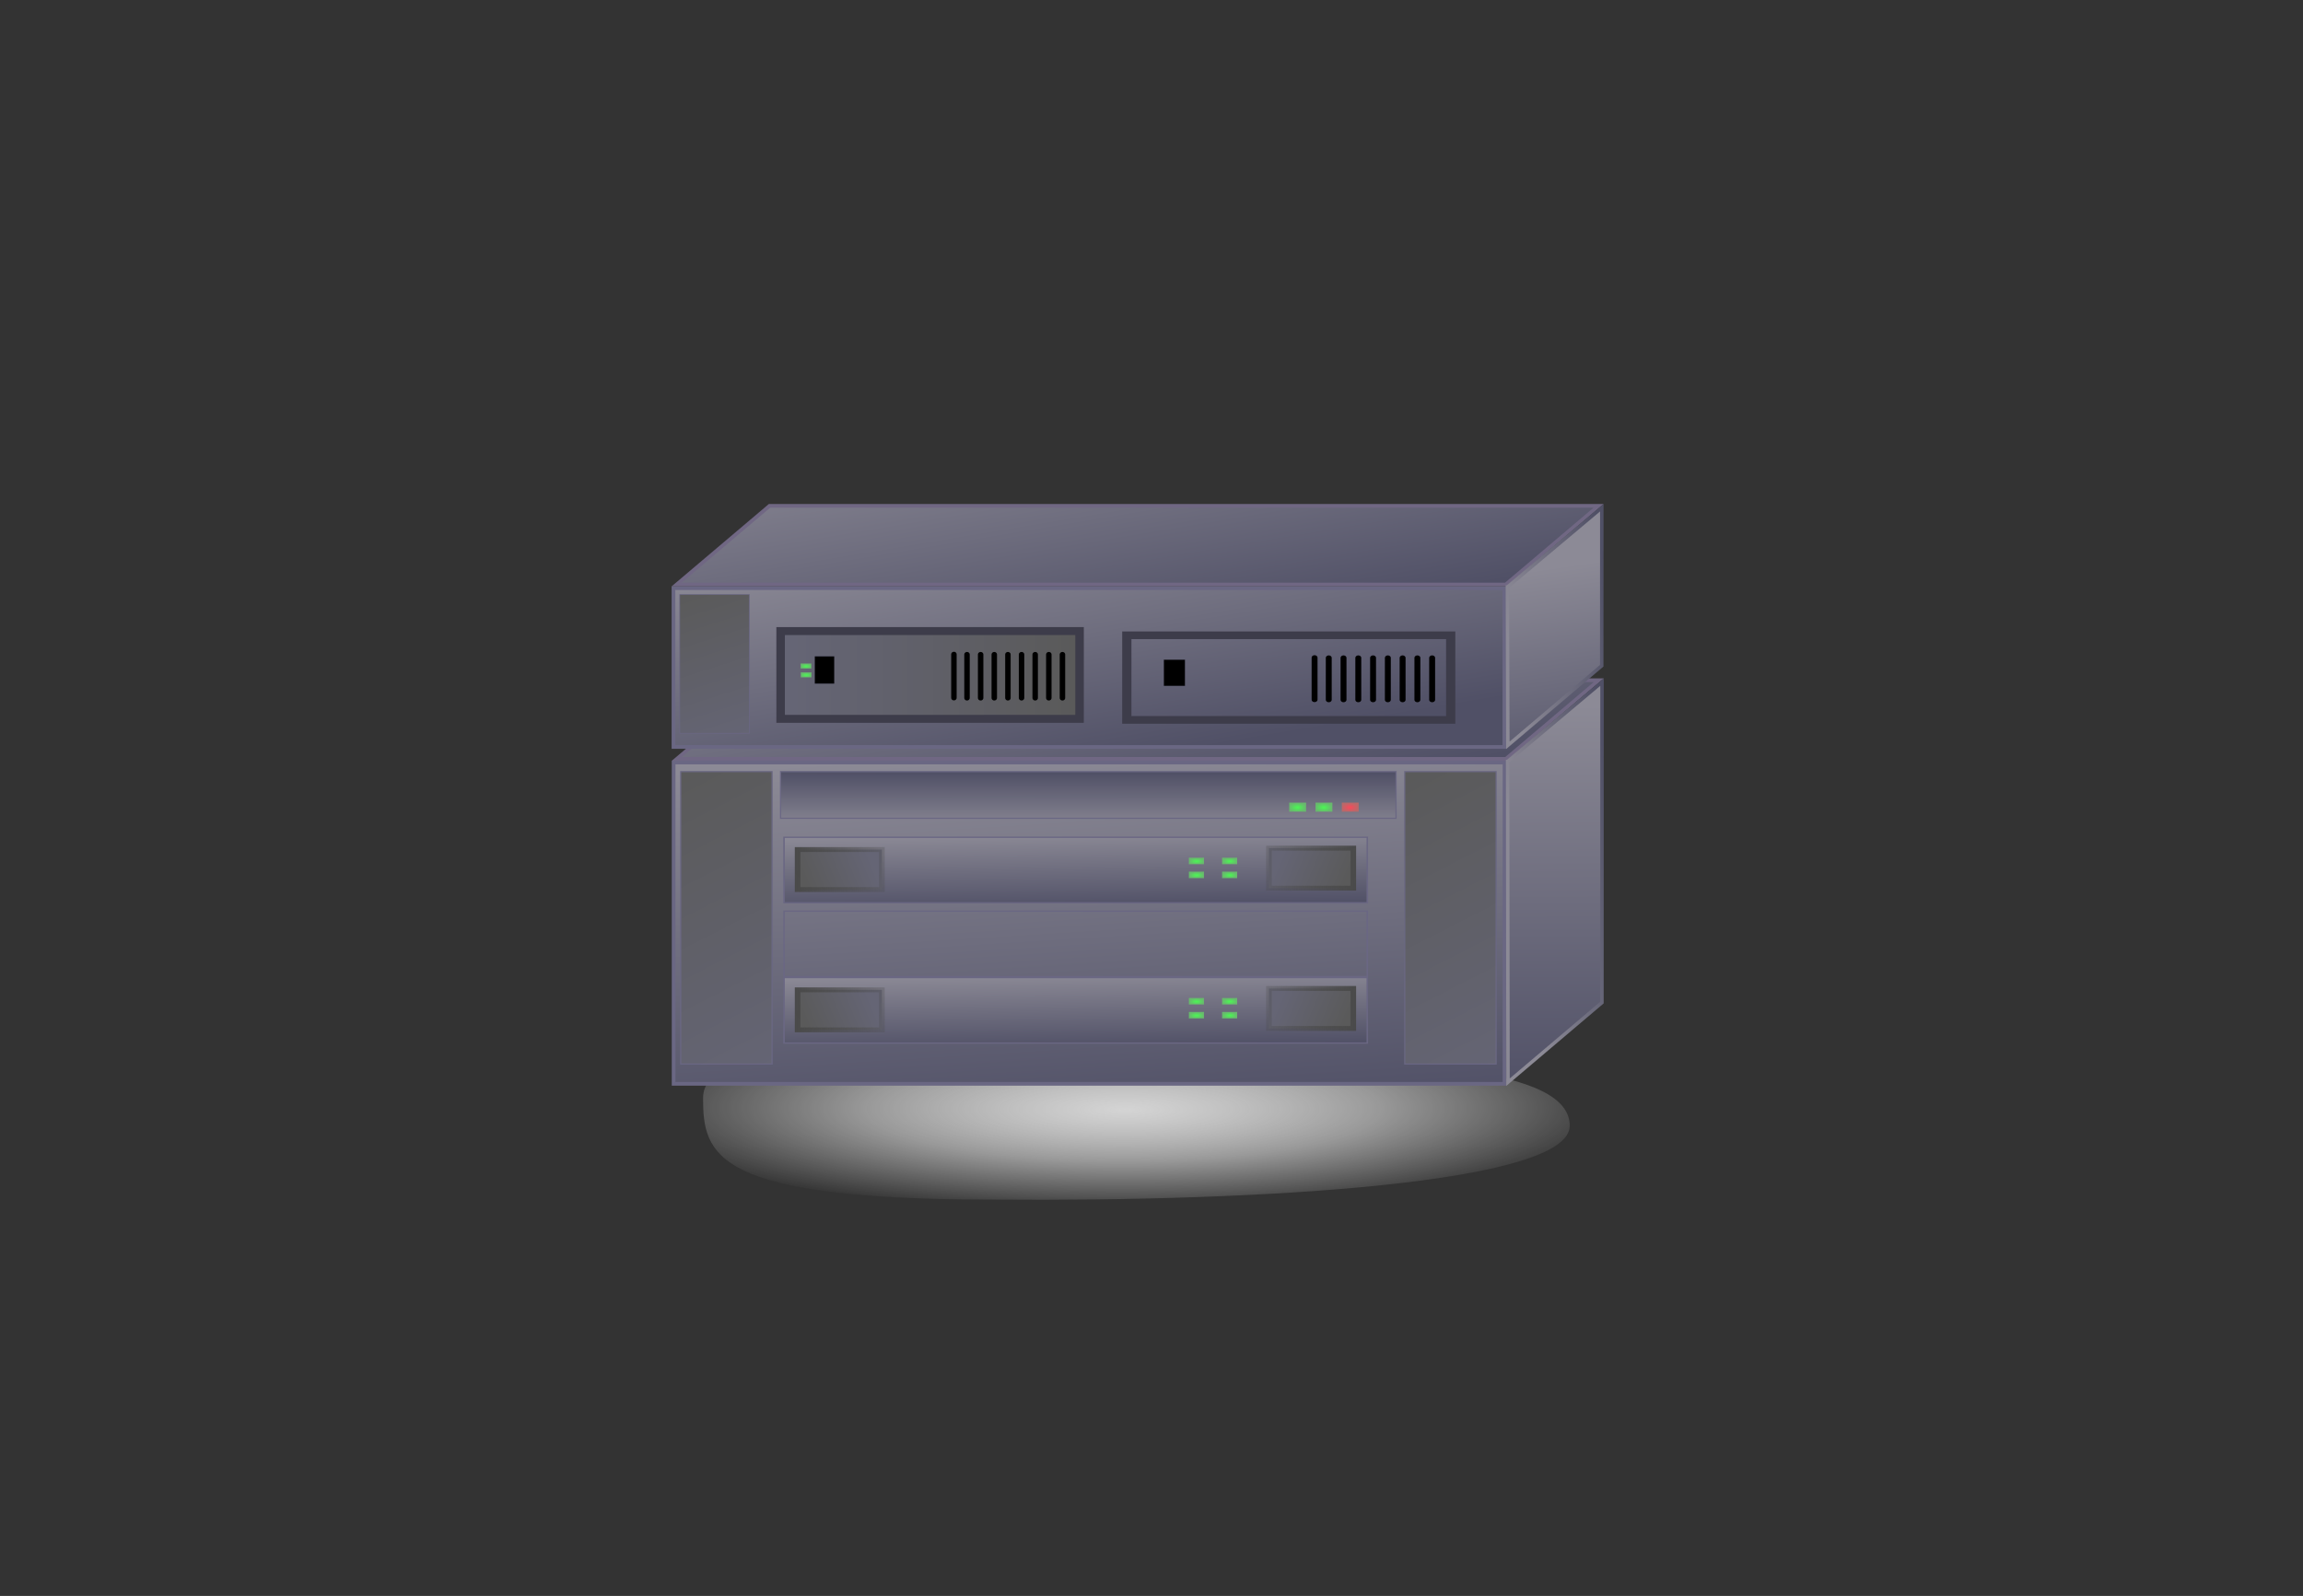 <?xml version="1.0" encoding="UTF-8" standalone="no"?>
<!-- Created with Inkscape (http://www.inkscape.org/) -->
<svg
    xmlns:rdf="http://www.w3.org/1999/02/22-rdf-syntax-ns#"
    xmlns="http://www.w3.org/2000/svg"
    xmlns:cc="http://web.resource.org/cc/"
    xmlns:xlink="http://www.w3.org/1999/xlink"
    xmlns:dc="http://purl.org/dc/elements/1.1/"
    xmlns:svg="http://www.w3.org/2000/svg"
    xmlns:inkscape="http://www.inkscape.org/namespaces/inkscape"
    xmlns:sodipodi="http://sodipodi.sourceforge.net/DTD/sodipodi-0.dtd"
    xmlns:ns1="http://sozi.baierouge.fr"
    id="svg5846"
    viewBox="0 0 311.81 216.14"
    version="1.0"
    y="0"
    x="0"
  >
  <rect x="0" y="0" width="311.81" height="216.14" fill="#333333" stroke="none"/>
  <defs
      id="defs3"
    >
    <linearGradient
        id="linearGradient11571"
        y2="770.11"
        xlink:href="#linearGradient4111"
        gradientUnits="userSpaceOnUse"
        y1="659.33"
        gradientTransform="matrix(.21 0 0 .172 -239.89 94.107)"
        x2="-58.51"
        x1="-101.59"
    />
    <radialGradient
        id="radialGradient11569"
        xlink:href="#linearGradient14160"
        gradientUnits="userSpaceOnUse"
        cy="99.988"
        cx="-66.099"
        gradientTransform="matrix(.389 0 0 .195 -336.93 188.75)"
        r="2.007"
    />
    <radialGradient
        id="radialGradient11567"
        xlink:href="#linearGradient14160"
        gradientUnits="userSpaceOnUse"
        cy="99.988"
        cx="-66.099"
        gradientTransform="matrix(.389 0 0 .195 -336.91 190.14)"
        r="2.007"
    />
    <linearGradient
        id="linearGradient11565"
        y2="595.18"
        xlink:href="#linearGradient4111"
        gradientUnits="userSpaceOnUse"
        y1="595.18"
        gradientTransform="matrix(2.779 0 0 .36 -115.43 -5.506)"
        x2="-89.653"
        x1="-74.836"
    />
    <linearGradient
        id="linearGradient11557"
        y2="188.08"
        xlink:href="#linearGradient3295"
        gradientUnits="userSpaceOnUse"
        y1="193.12"
        gradientTransform="matrix(.733 0 0 1.364 -4.418 -55.617)"
        x2="-180.59"
        x1="-198.87"
    />
    <linearGradient
        id="linearGradient11555"
        y2="275.81"
        xlink:href="#linearGradient3295"
        gradientUnits="userSpaceOnUse"
        y1="233.37"
        gradientTransform="matrix(2.506 0 0 .351 -58.729 122.38)"
        x2="8.398"
        x1="-35.945"
    />
    <linearGradient
        id="linearGradient11553"
        y2="275.81"
        xlink:href="#linearGradient3295"
        gradientUnits="userSpaceOnUse"
        y1="233.37"
        gradientTransform="matrix(2.5 0 0 .399 -171.47 95.212)"
        x2="8.398"
        x1="-35.945"
    />
    <linearGradient
        id="linearGradient11551"
        y2="275.81"
        xlink:href="#linearGradient3295"
        gradientUnits="userSpaceOnUse"
        y1="233.37"
        gradientTransform="matrix(2.506 0 0 .399 -171.7 111.21)"
        x2="8.398"
        x1="-35.945"
    />
    <radialGradient
        id="radialGradient11549"
        xlink:href="#linearGradient14160"
        gradientUnits="userSpaceOnUse"
        cy="99.988"
        cx="-66.099"
        gradientTransform="matrix(.569 0 0 .306 -135.84 237.44)"
        r="2.007"
    />
    <radialGradient
        id="radialGradient11547"
        xlink:href="#linearGradient14160"
        gradientUnits="userSpaceOnUse"
        cy="99.988"
        cx="-66.099"
        gradientTransform="matrix(.569 0 0 .306 -132.28 237.44)"
        r="2.007"
    />
    <radialGradient
        id="radialGradient11545"
        gradientUnits="userSpaceOnUse"
        cy="99.988"
        cx="-66.099"
        gradientTransform="matrix(.569 0 0 .306 -128.72 237.44)"
        r="2.007"
      >
      <stop
          id="stop21275"
          style="stop-color:#f84a5a"
          offset="0"
      />
      <stop
          id="stop21277"
          style="stop-color:#b96869"
          offset="1"
      />
    </radialGradient
    >
    <linearGradient
        id="linearGradient11543"
        y2="1714.3"
        xlink:href="#linearGradient3295"
        gradientUnits="userSpaceOnUse"
        y1="1763.8"
        gradientTransform="matrix(5.015 0 0 .157 48.737 -5.799)"
        x2="-48.254"
        x1="-49.572"
    />
    <linearGradient
        id="linearGradient11541"
        y2="770.11"
        xlink:href="#linearGradient4111"
        gradientUnits="userSpaceOnUse"
        y1="659.33"
        gradientTransform="matrix(.276 0 0 .363 -130.56 24.726)"
        x2="-58.51"
        x1="-101.59"
    />
    <radialGradient
        id="radialGradient11539"
        xlink:href="#linearGradient14160"
        gradientUnits="userSpaceOnUse"
        cy="99.988"
        cx="-66.099"
        gradientTransform="matrix(.389 0 0 .195 -288.05 225.06)"
        r="2.007"
    />
    <radialGradient
        id="radialGradient11537"
        xlink:href="#linearGradient14160"
        gradientUnits="userSpaceOnUse"
        cy="99.988"
        cx="-66.099"
        gradientTransform="matrix(.389 0 0 .195 -288.05 226.74)"
        r="2.007"
    />
    <radialGradient
        id="radialGradient11535"
        xlink:href="#linearGradient14160"
        gradientUnits="userSpaceOnUse"
        cy="99.988"
        cx="-66.099"
        gradientTransform="matrix(.389 0 0 .195 -291.49 225.06)"
        r="2.007"
    />
    <radialGradient
        id="radialGradient11533"
        xlink:href="#linearGradient14160"
        gradientUnits="userSpaceOnUse"
        cy="99.988"
        cx="-66.099"
        gradientTransform="matrix(.389 0 0 .195 -291.49 226.74)"
        r="2.007"
    />
    <linearGradient
        id="linearGradient11531"
        y2="305.33"
        xlink:href="#linearGradient4308"
        gradientUnits="userSpaceOnUse"
        y1="305.17"
        gradientTransform="matrix(-1.241 0 0 .712 -658.91 28)"
        x2="-278.51"
        x1="-288.65"
    />
    <linearGradient
        id="linearGradient11529"
        y2="484.91"
        xlink:href="#linearGradient4111"
        gradientUnits="userSpaceOnUse"
        y1="485.23"
        gradientTransform="matrix(-1.972 0 0 .448 -658.91 28)"
        x2="-177.44"
        x1="-181.38"
    />
    <linearGradient
        id="linearGradient11527"
        y2="305.33"
        xlink:href="#linearGradient4308"
        gradientUnits="userSpaceOnUse"
        y1="305.17"
        gradientTransform="matrix(1.241 0 0 .712 -.594 28.166)"
        x2="-278.51"
        x1="-288.65"
    />
    <linearGradient
        id="linearGradient11525"
        y2="484.91"
        xlink:href="#linearGradient4111"
        gradientUnits="userSpaceOnUse"
        y1="485.23"
        gradientTransform="matrix(1.972 0 0 .448 -.594 28.166)"
        x2="-177.44"
        x1="-181.38"
    />
    <linearGradient
        id="linearGradient11523"
        y2="770.11"
        xlink:href="#linearGradient3295"
        gradientUnits="userSpaceOnUse"
        y1="659.33"
        gradientTransform="matrix(1.346 0 0 .072 -221.41 194.15)"
        x2="-58.51"
        x1="-101.59"
    />
    <radialGradient
        id="radialGradient11521"
        xlink:href="#linearGradient14160"
        gradientUnits="userSpaceOnUse"
        cy="99.988"
        cx="-66.099"
        gradientTransform="matrix(.389 0 0 .195 -289.49 225.06)"
        r="2.007"
    />
    <radialGradient
        id="radialGradient11519"
        xlink:href="#linearGradient14160"
        gradientUnits="userSpaceOnUse"
        cy="99.988"
        cx="-66.099"
        gradientTransform="matrix(.389 0 0 .195 -289.49 226.74)"
        r="2.007"
    />
    <linearGradient
        id="linearGradient11495"
        y2="770.11"
        xlink:href="#linearGradient4111"
        gradientUnits="userSpaceOnUse"
        y1="659.33"
        gradientTransform="matrix(.276 0 0 .363 -228.59 24.726)"
        x2="-58.51"
        x1="-101.59"
    />
    <linearGradient
        id="linearGradient4308"
      >
      <stop
          id="stop4310"
          style="stop-color:#4a4a4a"
          offset="0"
      />
      <stop
          id="stop4312"
          style="stop-color:#4a4a4a;stop-opacity:0"
          offset="1"
      />
    </linearGradient
    >
    <linearGradient
        id="linearGradient4111"
      >
      <stop
          id="stop4113"
          style="stop-color:#5a5a5a"
          offset="0"
      />
      <stop
          id="stop4115"
          style="stop-color:#656575"
          offset="1"
      />
    </linearGradient
    >
    <linearGradient
        id="linearGradient11471"
        y2="188.08"
        xlink:href="#linearGradient3295"
        gradientUnits="userSpaceOnUse"
        y1="193.12"
        gradientTransform="scale(.733 1.364)"
        x2="-180.59"
        x1="-198.87"
    />
    <linearGradient
        id="linearGradient11469"
        y2="820.64"
        xlink:href="#linearGradient3295"
        gradientUnits="userSpaceOnUse"
        y1="679.71"
        gradientTransform="scale(2.672 .374)"
        x2="-50.502"
        x1="-53.542"
    />
    <linearGradient
        id="linearGradient11467"
        y2="275.81"
        xlink:href="#linearGradient3295"
        gradientUnits="userSpaceOnUse"
        y1="233.37"
        gradientTransform="matrix(2.5 0 0 .399 -167.05 150.83)"
        x2="8.398"
        x1="-35.945"
    />
    <linearGradient
        id="linearGradient3295"
      >
      <stop
          id="stop3297"
          style="stop-color:#8c8a96"
          offset="0"
      />
      <stop
          id="stop3299"
          style="stop-color:#505066"
          offset="1"
      />
    </linearGradient
    >
    <linearGradient
        id="linearGradient11465"
        y2="770.11"
        xlink:href="#linearGradient3295"
        gradientUnits="userSpaceOnUse"
        y1="659.33"
        gradientTransform="scale(2.506 .399)"
        x2="-58.51"
        x1="-101.59"
    />
    <radialGradient
        id="radialGradient11463"
        fx="-19.039"
        fy="254.36"
        gradientUnits="userSpaceOnUse"
        cy="253.64"
        cx="-19.262"
        gradientTransform="matrix(2.202 0 0 .454 -162.89 268.02)"
        r="31.621"
      >
      <stop
          id="stop13377"
          style="stop-color:#d4d4d4"
          offset="0"
      />
      <stop
          id="stop13380"
          style="stop-color:#ffffff;stop-opacity:.498"
          offset=".5"
      />
      <stop
          id="stop13378"
          style="stop-color:#ffffff;stop-opacity:0"
          offset="1"
      />
    </radialGradient
    >
    <linearGradient
        id="linearGradient14160"
      >
      <stop
          id="stop14161"
          style="stop-color:#4af853"
          offset="0"
      />
      <stop
          id="stop14162"
          style="stop-color:#68b96d"
          offset="1"
      />
    </linearGradient
    >
  </defs
  >
  <g
      id="layer1"
    >
    <g
        id="g10507"
        transform="translate(357.14 -233.22)"
      >
      <path
          id="path10509"
          style="fill:url(#radialGradient11463)"
          d="m-144.61 385.68c0 7.76-41.18 10.31-78.2 10-37.65 0-39.14-5.99-39.14-13.75 0-7.77 21.18-5.63 58.83-5.63s58.51 1.61 58.51 9.38z"
      />
      <g
          id="g10511"
          transform="translate(-8.027 74.541)"
        >
        <path
            id="path10513"
            style="stroke:#6a6783;stroke-width:.5;fill:url(#linearGradient11465)"
            d="m-257.91 261.95h112.5v43.51h-112.5v-43.51z"
        />
        <path
            id="path10515"
            style="stroke:#706783;stroke-width:.499;fill:url(#linearGradient11467)"
            d="m-244.91 250.8h112.26l-12.57 10.65h-112.25l12.56-10.65z"
        />
        <path
            id="path10517"
            style="stroke:url(#linearGradient11471);stroke-width:.469;fill:url(#linearGradient11469)"
            d="m-144.99 261.8l12.78-10.74-0.01 43.4-12.72 10.78-0.05-43.44z"
        />
        <g
            id="g10519"
            transform="matrix(1.307 0 0 1.124 227.48 0.435)"
          >
          <rect
              id="rect10521"
              style="fill:url(#radialGradient11519)"
              rx="0"
              height=".781"
              width="1.562"
              y="245.81"
              x="-316"
          />
          <rect
              id="rect10523"
              style="fill:url(#radialGradient11521)"
              rx="0"
              height=".781"
              width="1.562"
              y="244.13"
              x="-316"
          />
          <path
              id="path10525"
              style="stroke:#6a6783;stroke-width:.156;fill:url(#linearGradient11523)"
              d="m-359.94 241.67h60.42v7.89h-60.42v-7.89z"
          />
          <path
              id="path10527"
              style="stroke:url(#linearGradient11527);stroke-width:.588;fill:url(#linearGradient11525)"
              d="m-358.53 243.15h8.73v4.82h-8.73v-4.82z"
          />
          <path
              id="path10529"
              style="stroke:url(#linearGradient11531);stroke-width:.588;fill:url(#linearGradient11529)"
              d="m-300.97 242.98h-8.74v4.82h8.74v-4.82z"
          />
          <rect
              id="rect10531"
              style="fill:url(#radialGradient11533)"
              rx="0"
              height=".781"
              width="1.562"
              y="245.81"
              x="-318"
          />
          <rect
              id="rect10533"
              style="fill:url(#radialGradient11535)"
              rx="0"
              height=".781"
              width="1.562"
              y="244.13"
              x="-318"
          />
          <rect
              id="rect10535"
              style="fill:url(#radialGradient11537)"
              rx="0"
              height=".781"
              width="1.562"
              y="245.81"
              x="-314.56"
          />
          <rect
              id="rect10537"
              style="fill:url(#radialGradient11539)"
              rx="0"
              height=".781"
              width="1.562"
              y="244.13"
              x="-314.56"
          />
        </g
        >
        <path
            id="path10539"
            style="stroke:#6a6783;stroke-width:.156;fill:url(#linearGradient11495)"
            d="m-256.95 263.18h12.37v39.6h-12.37v-39.6z"
        />
        <g
            id="g10541"
            transform="matrix(1.307 0 0 1.124 227.48 10.435)"
          >
          <rect
              id="rect10543"
              style="fill:url(#radialGradient11519)"
              rx="0"
              height=".781"
              width="1.562"
              y="245.81"
              x="-316"
          />
          <rect
              id="rect10545"
              style="fill:url(#radialGradient11521)"
              rx="0"
              height=".781"
              width="1.562"
              y="244.13"
              x="-316"
          />
          <path
              id="path10547"
              style="stroke:#6a6783;stroke-width:.156;fill:url(#linearGradient11523)"
              d="m-359.94 241.67h60.42v7.89h-60.42v-7.89z"
          />
          <path
              id="path10549"
              style="stroke:url(#linearGradient11527);stroke-width:.588;fill:url(#linearGradient11525)"
              d="m-358.53 243.15h8.73v4.82h-8.73v-4.82z"
          />
          <path
              id="path10551"
              style="stroke:url(#linearGradient11531);stroke-width:.588;fill:url(#linearGradient11529)"
              d="m-300.97 242.98h-8.74v4.82h8.74v-4.82z"
          />
          <rect
              id="rect10553"
              style="fill:url(#radialGradient11533)"
              rx="0"
              height=".781"
              width="1.562"
              y="245.81"
              x="-318"
          />
          <rect
              id="rect10555"
              style="fill:url(#radialGradient11535)"
              rx="0"
              height=".781"
              width="1.562"
              y="244.13"
              x="-318"
          />
          <rect
              id="rect10557"
              style="fill:url(#radialGradient11537)"
              rx="0"
              height=".781"
              width="1.562"
              y="245.81"
              x="-314.56"
          />
          <rect
              id="rect10559"
              style="fill:url(#radialGradient11539)"
              rx="0"
              height=".781"
              width="1.562"
              y="244.13"
              x="-314.56"
          />
        </g
        >
        <g
            id="g10561"
            transform="matrix(1.307 0 0 1.124 227.48 19.435)"
          >
          <rect
              id="rect10563"
              style="fill:url(#radialGradient11519)"
              rx="0"
              height=".781"
              width="1.562"
              y="245.81"
              x="-316"
          />
          <rect
              id="rect10565"
              style="fill:url(#radialGradient11521)"
              rx="0"
              height=".781"
              width="1.562"
              y="244.13"
              x="-316"
          />
          <path
              id="path10567"
              style="stroke:#6a6783;stroke-width:.156;fill:url(#linearGradient11523)"
              d="m-359.94 241.67h60.42v7.89h-60.42v-7.89z"
          />
          <path
              id="path10569"
              style="stroke:url(#linearGradient11527);stroke-width:.588;fill:url(#linearGradient11525)"
              d="m-358.53 243.15h8.73v4.82h-8.73v-4.82z"
          />
          <path
              id="path10571"
              style="stroke:url(#linearGradient11531);stroke-width:.588;fill:url(#linearGradient11529)"
              d="m-300.97 242.98h-8.74v4.82h8.74v-4.82z"
          />
          <rect
              id="rect10573"
              style="fill:url(#radialGradient11533)"
              rx="0"
              height=".781"
              width="1.562"
              y="245.81"
              x="-318"
          />
          <rect
              id="rect10575"
              style="fill:url(#radialGradient11535)"
              rx="0"
              height=".781"
              width="1.562"
              y="244.13"
              x="-318"
          />
          <rect
              id="rect10577"
              style="fill:url(#radialGradient11537)"
              rx="0"
              height=".781"
              width="1.562"
              y="245.81"
              x="-314.56"
          />
          <rect
              id="rect10579"
              style="fill:url(#radialGradient11539)"
              rx="0"
              height=".781"
              width="1.562"
              y="244.13"
              x="-314.56"
          />
        </g
        >
        <path
            id="path10581"
            style="stroke:#6a6783;stroke-width:.156;fill:url(#linearGradient11541)"
            d="m-158.92 263.18h12.37v39.6h-12.37v-39.6z"
        />
        <path
            id="path10583"
            style="stroke:#6a6783;stroke-width:.164;fill:url(#linearGradient11543)"
            d="m-243.43 263.18h83.33v6.32h-83.33v-6.32z"
        />
        <rect
            id="rect10585"
            style="fill:url(#radialGradient11545)"
            rx="0"
            height="1.227"
            width="2.282"
            y="267.38"
            x="-167.44"
        />
        <rect
            id="rect10587"
            style="fill:url(#radialGradient11547)"
            rx="0"
            height="1.227"
            width="2.282"
            y="267.38"
            x="-171"
        />
        <rect
            id="rect10589"
            style="fill:url(#radialGradient11549)"
            rx="0"
            height="1.227"
            width="2.282"
            y="267.38"
            x="-174.56"
        />
      </g
      >
      <g
          id="g10591"
          transform="translate(-3.636 106.54)"
        >
        <path
            id="path10593"
            style="stroke:#6a6783;stroke-width:.5;fill:url(#linearGradient11551)"
            d="m-262.32 206.33h112.5v21.51h-112.5v-21.51z"
        />
        <path
            id="path10595"
            style="stroke:#706783;stroke-width:.499;fill:url(#linearGradient11553)"
            d="m-249.32 195.19h112.25l-12.57 10.65h-112.25l12.57-10.65z"
        />
        <path
            id="path10597"
            style="stroke:url(#linearGradient11557);stroke-width:.469;fill:url(#linearGradient11555)"
            d="m-149.41 206.18l12.78-10.74-0.01 21.4-12.71 10.78-0.06-21.44z"
        />
        <g
            id="g10599"
            transform="matrix(.923 0 0 .862 90.356 37.401)"
          >
          <path
              id="path10601"
              style="stroke:#3d3c4a;stroke-width:1.25;fill:url(#linearGradient11565)"
              d="m-366.38 202.72h43.85v13.79h-43.85v-13.79z"
          />
          <path
              id="path10603"
              style="stroke:#6a6783;stroke-width:.025;fill:#000000"
              d="m-361.38 206.69h2.88v4.29h-2.88v-4.29z"
          />
          <path
              id="path10605"
              style="stroke-linejoin:round;stroke:#000000;stroke-linecap:round;stroke-width:0.8;fill:none"
              d="m-340.96 206.37v6.84"
          />
          <path
              id="path10607"
              style="stroke-linejoin:round;stroke:#000000;stroke-linecap:round;stroke-width:0.8;fill:none"
              d="m-339.04 206.4v6.83"
          />
          <path
              id="path10609"
              style="stroke-linejoin:round;stroke:#000000;stroke-linecap:round;stroke-width:0.8;fill:none"
              d="m-337.04 206.4v6.83"
          />
          <path
              id="path10611"
              style="stroke-linejoin:round;stroke:#000000;stroke-linecap:round;stroke-width:0.8;fill:none"
              d="m-335.04 206.4v6.83"
          />
          <path
              id="path10613"
              style="stroke-linejoin:round;stroke:#000000;stroke-linecap:round;stroke-width:0.8;fill:none"
              d="m-333.04 206.4v6.83"
          />
          <path
              id="path10615"
              style="stroke-linejoin:round;stroke:#000000;stroke-linecap:round;stroke-width:0.8;fill:none"
              d="m-331.04 206.4v6.83"
          />
          <path
              id="path10617"
              style="stroke-linejoin:round;stroke:#000000;stroke-linecap:round;stroke-width:0.8;fill:none"
              d="m-329.04 206.4v6.83"
          />
          <path
              id="path10619"
              style="stroke-linejoin:round;stroke:#000000;stroke-linecap:round;stroke-width:0.8;fill:none"
              d="m-327.04 206.4v6.83"
          />
          <path
              id="path10621"
              style="stroke-linejoin:round;stroke:#000000;stroke-linecap:round;stroke-width:0.8;fill:none"
              d="m-325.04 206.4v6.83"
          />
          <rect
              id="rect10623"
              style="fill:url(#radialGradient11567)"
              rx="0"
              height=".781"
              width="1.562"
              y="209.21"
              x="-363.42"
          />
          <rect
              id="rect10625"
              style="fill:url(#radialGradient11569)"
              rx="0"
              height=".781"
              width="1.562"
              y="207.82"
              x="-363.44"
          />
        </g
        >
        <g
            id="g10627"
            transform="matrix(1 0 0 .831 165.44 44.256)"
          >
          <path
              id="path10629"
              style="stroke:#3d3c4a;stroke-width:1.25;fill:url(#linearGradient11565)"
              d="m-366.38 202.72h43.85v13.79h-43.85v-13.79z"
          />
          <path
              id="path10631"
              style="stroke:#6a6783;stroke-width:.025;fill:#000000"
              d="m-361.38 206.69h2.88v4.29h-2.88v-4.29z"
          />
          <path
              id="path10633"
              style="stroke-linejoin:round;stroke:#000000;stroke-linecap:round;stroke-width:0.8;fill:none"
              d="m-340.96 206.37v6.84"
          />
          <path
              id="path10635"
              style="stroke-linejoin:round;stroke:#000000;stroke-linecap:round;stroke-width:0.8;fill:none"
              d="m-339.04 206.4v6.83"
          />
          <path
              id="path10637"
              style="stroke-linejoin:round;stroke:#000000;stroke-linecap:round;stroke-width:0.8;fill:none"
              d="m-337.04 206.4v6.83"
          />
          <path
              id="path10639"
              style="stroke-linejoin:round;stroke:#000000;stroke-linecap:round;stroke-width:0.8;fill:none"
              d="m-335.04 206.4v6.83"
          />
          <path
              id="path10641"
              style="stroke-linejoin:round;stroke:#000000;stroke-linecap:round;stroke-width:0.8;fill:none"
              d="m-333.04 206.4v6.83"
          />
          <path
              id="path10643"
              style="stroke-linejoin:round;stroke:#000000;stroke-linecap:round;stroke-width:0.8;fill:none"
              d="m-331.04 206.4v6.83"
          />
          <path
              id="path10645"
              style="stroke-linejoin:round;stroke:#000000;stroke-linecap:round;stroke-width:0.8;fill:none"
              d="m-329.04 206.4v6.83"
          />
          <path
              id="path10647"
              style="stroke-linejoin:round;stroke:#000000;stroke-linecap:round;stroke-width:0.8;fill:none"
              d="m-327.04 206.4v6.83"
          />
          <path
              id="path10649"
              style="stroke-linejoin:round;stroke:#000000;stroke-linecap:round;stroke-width:0.8;fill:none"
              d="m-325.04 206.4v6.83"
          />
          <rect
              id="rect10651"
              style="fill:url(#radialGradient11567)"
              rx="0"
              height=".781"
              width="1.562"
              y="209.21"
              x="-363.42"
          />
          <rect
              id="rect10653"
              style="fill:url(#radialGradient11569)"
              rx="0"
              height=".781"
              width="1.562"
              y="207.82"
              x="-363.44"
          />
        </g
        >
        <path
            id="path10655"
            style="stroke:#6a6783;stroke-width:.094;fill:url(#linearGradient11571)"
            d="m-261.47 207.2h9.41v18.79h-9.41v-18.79z"
        />
      </g
      >
    </g
    >
  </g
  >
</svg
>
